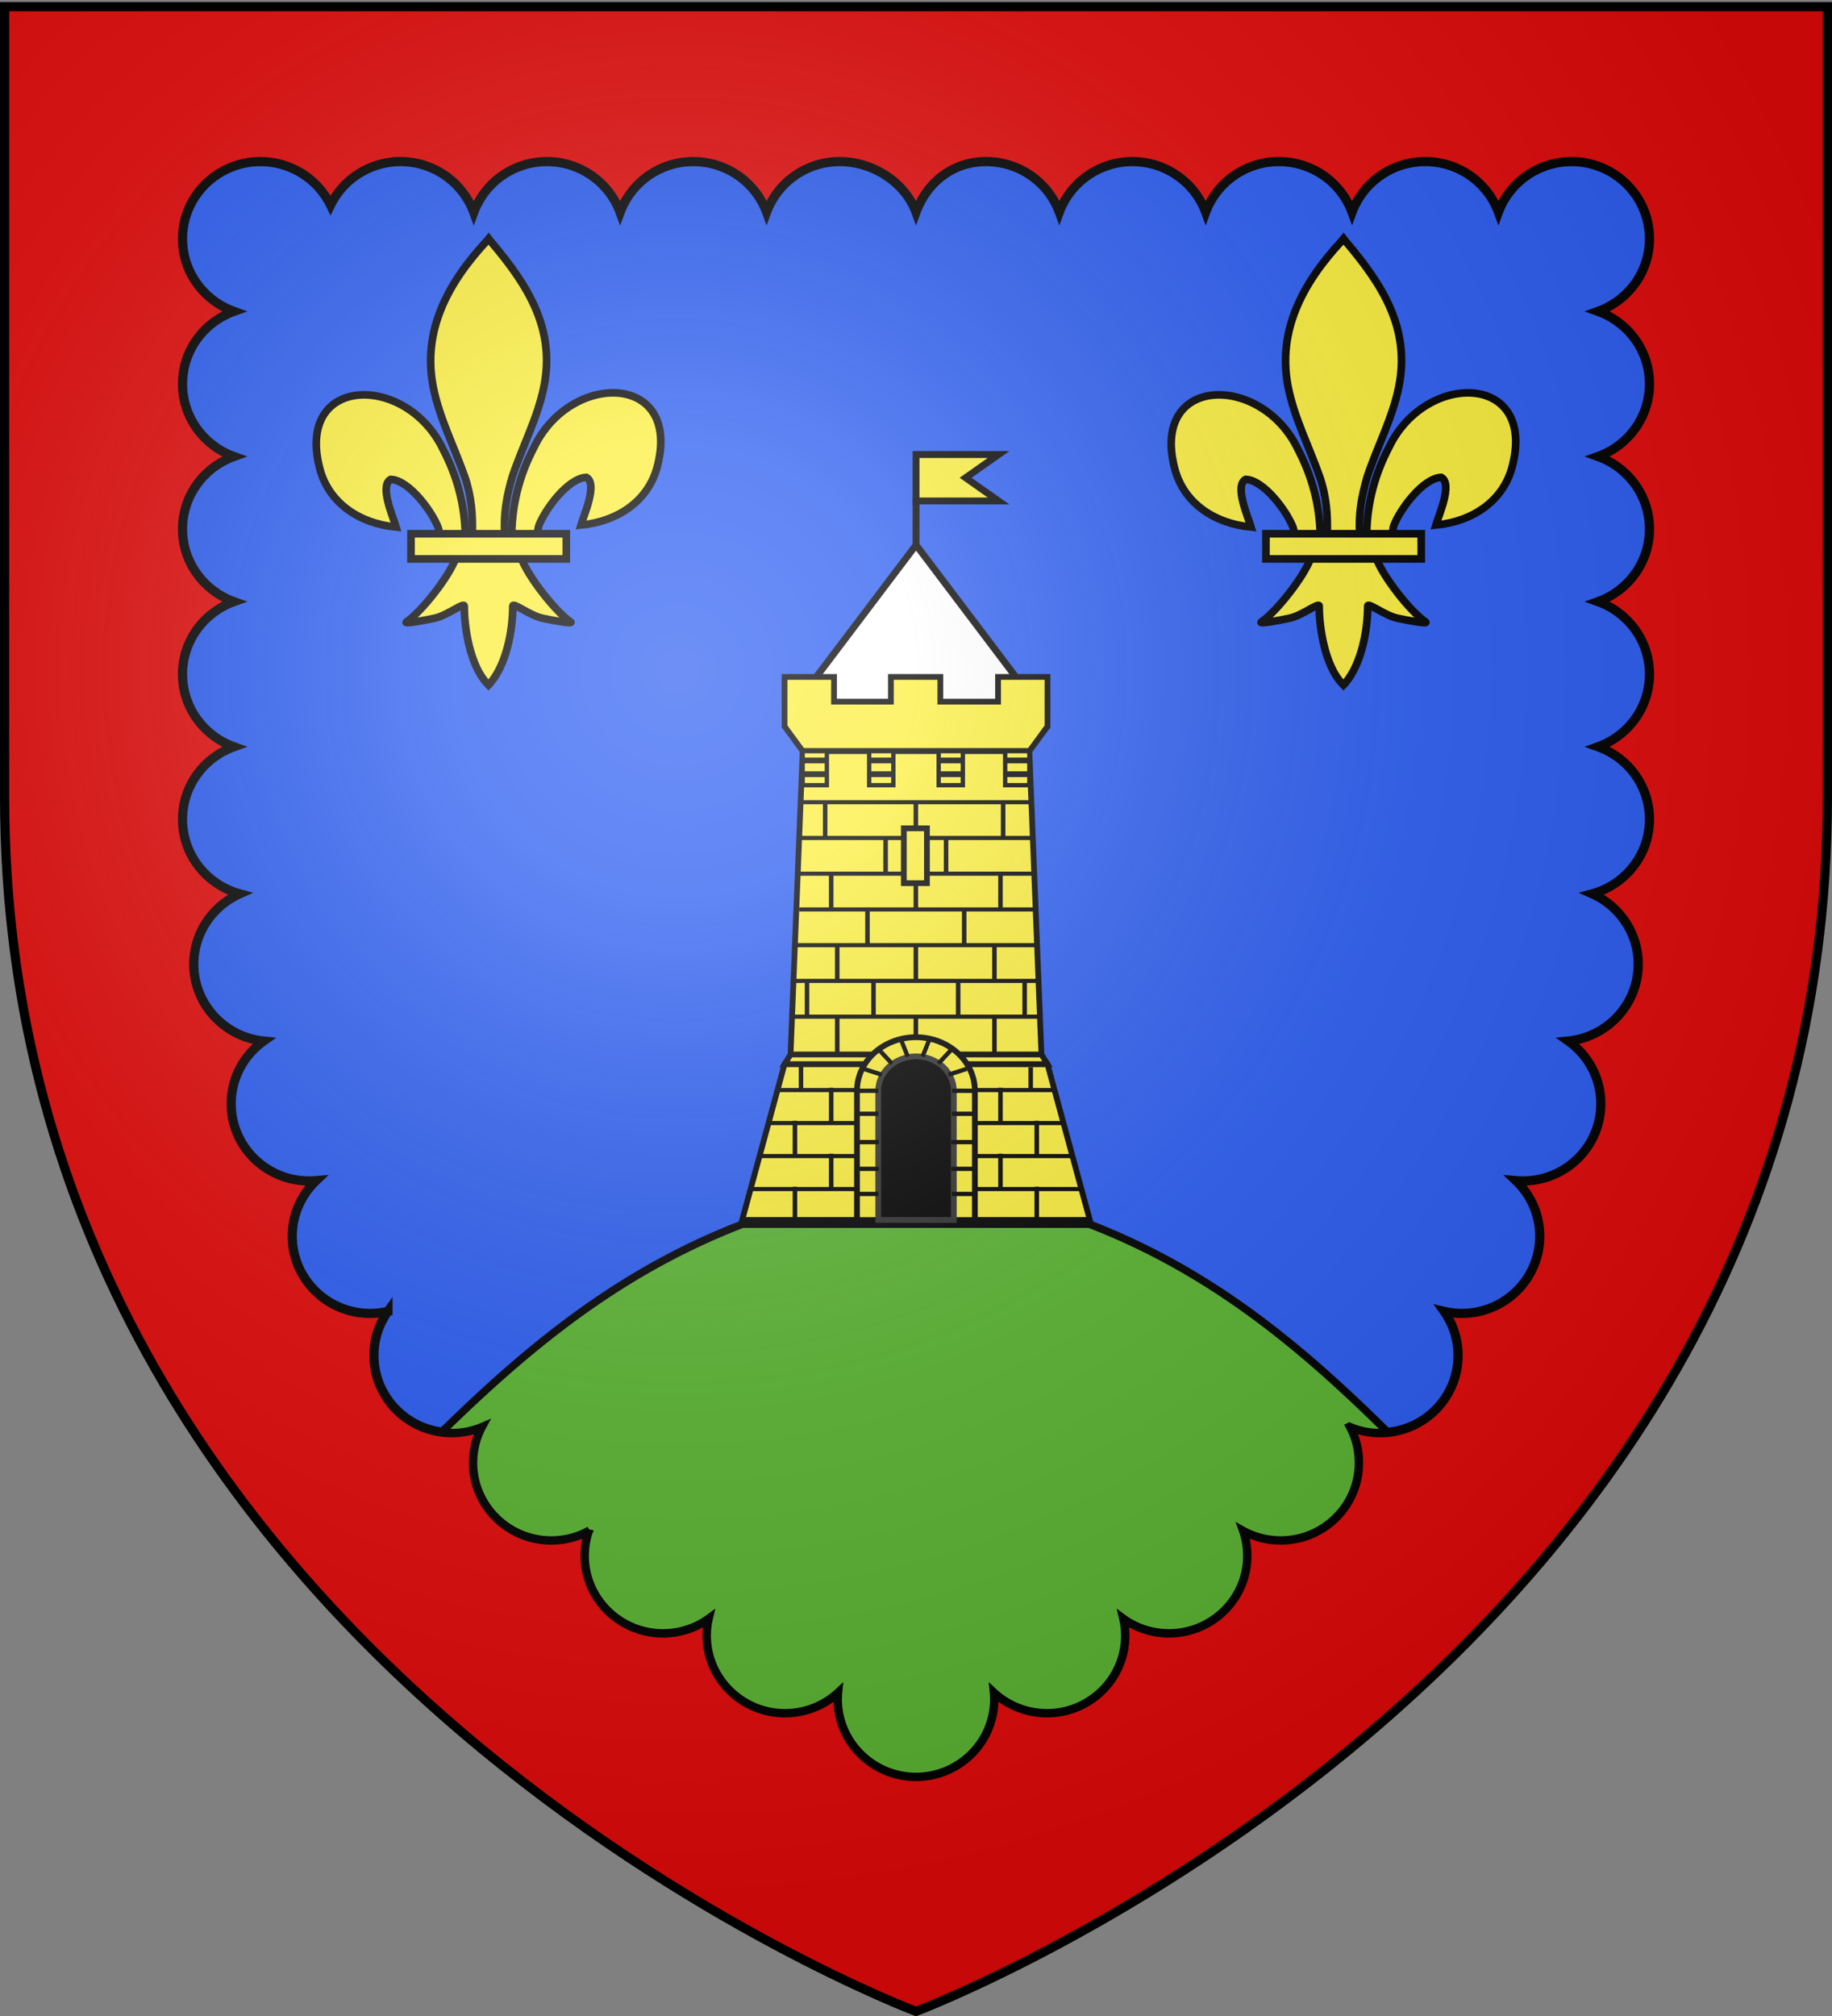<svg xmlns="http://www.w3.org/2000/svg" xmlns:xlink="http://www.w3.org/1999/xlink" width="600" height="660" version="1.0"><rect width="100%" height="100%" fill="#808080" stroke="none"/><desc>Flag of Canton of Valais (Wallis)</desc><defs><radialGradient xlink:href="#a" id="e" cx="221.445" cy="226.331" r="300" fx="221.445" fy="226.331" gradientTransform="matrix(1.353 0 0 1.349 -77.63 -85.747)" gradientUnits="userSpaceOnUse"/><linearGradient id="a"><stop offset="0" style="stop-color:white;stop-opacity:.314"/><stop offset=".19" style="stop-color:white;stop-opacity:.251"/><stop offset=".6" style="stop-color:#6b6b6b;stop-opacity:.125"/><stop offset="1" style="stop-color:black;stop-opacity:.125"/></linearGradient></defs><g style="display:inline"><path d="M300 658.5s298.5-112.32 298.5-397.772V2.176H1.5v258.552C1.5 546.18 300 658.5 300 658.5" style="fill:#e20909;fill-opacity:1;fill-rule:evenodd;stroke:none;stroke-width:1px;stroke-linecap:butt;stroke-linejoin:miter;stroke-opacity:1"/><path d="M85.281 52.908c-14.076 0-25.5 11.323-25.5 25.274 0 10.935 7.032 20.237 16.844 23.757-9.812 3.519-16.844 12.822-16.844 23.756s7.032 20.238 16.844 23.757c-9.812 3.52-16.844 12.822-16.844 23.757 0 10.934 7.032 20.237 16.844 23.756-9.812 3.52-16.844 12.822-16.844 23.757s7.032 20.237 16.844 23.757c-9.812 3.519-16.844 12.822-16.844 23.756 0 11.636 7.947 21.44 18.75 24.376-8.862 3.962-15.063 12.789-15.063 23.045 0 13.08 10.053 23.855 22.907 25.15-6.447 4.588-10.656 12.074-10.656 20.535 0 13.952 11.424 25.275 25.5 25.275.782 0 1.547-.025 2.312-.093-4.808 4.597-7.812 11.042-7.812 18.181 0 13.952 11.424 25.275 25.5 25.275 2.012 0 3.965-.244 5.843-.682a24.97 24.97 0 0 0-4.593 14.465c0 13.951 11.424 25.274 25.5 25.274 3.593 0 6.992-.744 10.093-2.075-1.93 3.558-3 7.636-3 11.956 0 13.951 11.424 25.274 25.5 25.274 4.55 0 8.8-1.18 12.5-3.252a24.9 24.9 0 0 0-1.437 8.394c0 13.951 11.424 25.274 25.5 25.274a25.5 25.5 0 0 0 15.156-4.956 25.2 25.2 0 0 0-.687 5.823c0 13.952 11.424 25.275 25.5 25.275a25.56 25.56 0 0 0 17.53-6.907c-.038.394-.073.777-.093 1.177v.061a26 26 0 0 0 0 2.54c.022.43.05.846.094 1.27 1.306 12.74 12.179 22.704 25.375 22.704 14.076 0 25.5-11.323 25.5-25.275 0-.84-.044-1.658-.125-2.477a25.56 25.56 0 0 0 17.531 6.907c14.076 0 25.5-11.323 25.5-25.275 0-2-.244-3.956-.687-5.823a25.5 25.5 0 0 0 15.156 4.956c14.076 0 25.5-11.323 25.5-25.274 0-2.948-.5-5.763-1.438-8.394a25.46 25.46 0 0 0 12.5 3.252c14.076 0 25.5-11.323 25.5-25.274 0-4.32-1.07-8.398-3-11.956a25.5 25.5 0 0 0 10.094 2.075c14.076 0 25.5-11.323 25.5-25.274a24.97 24.97 0 0 0-4.594-14.465 25.7 25.7 0 0 0 5.844.682c14.076 0 25.5-11.323 25.5-25.275 0-7.139-3.005-13.583-7.812-18.181.764.068 1.53.093 2.312.093 14.076 0 25.5-11.323 25.5-25.275 0-8.46-4.21-15.947-10.656-20.535 12.853-1.295 22.906-12.07 22.906-25.15 0-10.256-6.2-19.083-15.062-23.045 10.803-2.935 18.75-12.74 18.75-24.376 0-10.934-7.032-20.237-16.844-23.756 9.812-3.52 16.844-12.822 16.844-23.757s-7.032-20.237-16.844-23.757c9.812-3.519 16.844-12.822 16.844-23.756s-7.032-20.238-16.844-23.757c9.812-3.52 16.844-12.822 16.844-23.757 0-10.934-7.032-20.237-16.844-23.756 9.812-3.52 16.844-12.822 16.844-23.757 0-13.951-11.425-25.274-25.5-25.274-10.997 0-20.392 6.894-23.97 16.57-3.57-9.685-12.964-16.57-23.968-16.57-10.997 0-20.392 6.894-23.969 16.57-3.571-9.685-12.965-16.57-23.968-16.57-10.997 0-20.392 6.894-23.97 16.57-3.57-9.685-12.995-16.57-24-16.57-10.996 0-20.36 6.894-23.937 16.57-3.571-9.685-12.996-16.57-24-16.57-10.997 0-19.36 6.894-22.937 16.57-3.572-9.685-13.996-16.57-25-16.57-10.997 0-20.361 6.894-23.938 16.57-3.571-9.685-12.996-16.57-24-16.57-11.02 0-20.41 6.923-23.969 16.632-3.56-9.705-12.95-16.632-23.968-16.632-11.021 0-20.41 6.923-23.969 16.632-3.561-9.705-12.95-16.632-23.969-16.632a25.5 25.5 0 0 0-22.937 14.248c-4.133-8.437-12.877-14.248-22.969-14.248z" style="fill:#2b5df2;fill-opacity:1;fill-rule:evenodd;stroke:#000;stroke-width:3;stroke-linecap:butt;stroke-linejoin:miter;stroke-miterlimit:4;stroke-dasharray:none;stroke-opacity:1;display:inline"/><path d="M243.188 400.75c-40.736 15.676-70.753 40.87-98.532 68.063 1.089.14 2.186.218 3.313.218 3.593 0 6.992-.731 10.094-2.062-1.93 3.558-3 7.617-3 11.937 0 13.952 11.424 25.281 25.5 25.281 4.55 0 8.8-1.177 12.5-3.25a25 25 0 0 0-1.438 8.407c0 13.951 11.424 25.25 25.5 25.25 5.678 0 10.917-1.823 15.156-4.938a25 25 0 0 0-.687 5.813c0 13.951 11.424 25.281 25.5 25.281a25.56 25.56 0 0 0 17.531-6.906c-.039.394-.073.788-.094 1.187v.063a25.974 25.974 0 0 0 .094 3.781c1.307 12.74 12.179 22.719 25.375 22.719 14.076 0 25.5-11.33 25.5-25.282 0-.84-.044-1.649-.125-2.468a25.56 25.56 0 0 0 17.531 6.906c14.076 0 25.5-11.33 25.5-25.281 0-2-.243-3.946-.687-5.813 4.239 3.115 9.478 4.938 15.156 4.938 14.076 0 25.5-11.299 25.5-25.25 0-2.948-.5-5.775-1.437-8.406 3.7 2.072 7.95 3.25 12.5 3.25 14.075 0 25.5-11.33 25.5-25.282 0-4.32-1.07-8.38-3-11.937a25.5 25.5 0 0 0 10.093 2.062c.848 0 1.674-.045 2.5-.125-27.56-27.278-57.446-52.634-97.781-68.156z" style="opacity:1;fill:#5ab532;fill-opacity:1;stroke:#000;stroke-width:2.5;stroke-miterlimit:4;stroke-dasharray:none;stroke-opacity:1"/></g><g id="b" style="display:inline"><path d="M307.055 182.407c.228-9.913 2.68-19.127 7.247-27.858 11.954-25.15 48.467-24.549 40.418 6.21-2.966 11.334-13.041 17.996-25.01 19.138.863-2.986 5.615-13.544 1.78-15.61-6.135.232-13.752 10.833-15.584 15.889-.264.725-.19 1.564-.485 2.278" style="fill:#fcef3c;fill-opacity:1;fill-rule:evenodd;stroke:#000;stroke-width:2.5;stroke-linecap:butt;stroke-linejoin:miter;stroke-miterlimit:4;stroke-dasharray:none;stroke-opacity:1;display:inline" transform="translate(140.547 -8)"/><path d="M291.85 183.062c-.229-9.913-2.68-19.126-7.247-27.857-11.954-25.15-48.467-24.55-40.418 6.21 2.965 11.334 13.041 17.995 25.01 19.138-.863-2.987-5.615-13.545-1.78-15.61 6.135.232 13.752 10.833 15.584 15.888.264.726.19 1.565.485 2.278" style="fill:#fcef3c;fill-opacity:1;fill-rule:evenodd;stroke:#000;stroke-width:2.5;stroke-linecap:butt;stroke-linejoin:miter;stroke-miterlimit:4;stroke-dasharray:none;stroke-opacity:1" transform="translate(140.547 -8)"/><path d="M298.746 87.022c-12.594 13.576-21.05 29.273-17.405 47.685 2.01 10.157 6.887 19.564 10.325 29.35 2.15 6.139 2.7 12.552 2.445 19.005h10.685c-.512-6.5.609-12.8 2.445-19.005 3.276-9.847 8.26-19.185 10.325-29.35 3.86-19.005-5.201-33.338-17.35-47.625l-.743-.947z" style="fill:#fcef3c;fill-opacity:1;fill-rule:nonzero;stroke:#000;stroke-width:2.5;stroke-linecap:butt;stroke-linejoin:miter;stroke-miterlimit:4;stroke-dasharray:none;stroke-opacity:1" transform="translate(140.547 -8)"/><path d="M288.78 190.587c-2.233 6.26-11.341 17.726-16.18 20.995-1.254.847 5.999-.489 9.246-1.2 4.259-.934 9.795-5.472 9.665-3.87-.012 7.334 2.05 19.571 7.425 25.195l.509.542.526-.542c5.372-6.268 7.398-17.287 7.425-25.195-.13-1.602 5.406 2.936 9.665 3.87 3.247.711 10.5 2.047 9.245 1.2-4.838-3.269-13.941-14.735-16.175-20.995z" style="fill:#fcef3c;fill-opacity:1;fill-rule:evenodd;stroke:#000;stroke-width:2.5;stroke-linecap:butt;stroke-linejoin:miter;stroke-miterlimit:4;stroke-dasharray:none;stroke-opacity:1" transform="translate(140.547 -8)"/><path d="M274.062 182.743h50.862v8.241h-50.862z" style="fill:#fcef3c;fill-opacity:1;stroke:#000;stroke-width:2.5;stroke-miterlimit:4;stroke-dasharray:none;stroke-opacity:1" transform="translate(140.547 -8)"/></g><use xlink:href="#b" width="600" height="660" style="display:inline" transform="translate(-280)"/><g style="display:inline" transform="matrix(.9 0 0 .9 -2.722 -15.962)"><path d="m336.375 215.969 43.844 58H292.53z" style="fill:#fff;fill-opacity:1;stroke:#000;stroke-width:2.5;stroke-miterlimit:4;stroke-opacity:1"/><path d="M288.531 263.969v18l6.594 9h82.5l6.594-9v-18h-18v9h-21v-9h-18v9H306.53v-9z" style="fill:#fcef3c;fill-opacity:1;stroke:#000;stroke-width:2.098;stroke-miterlimit:4;stroke-dasharray:none;stroke-opacity:1"/><path d="M290.707 401.301h91.3l-4.4-110.336h-82.5zM290.707 401.301h91.3l2.2 3.557h-95.7z" style="fill:#fcef3c;fill-opacity:1;stroke:#000;stroke-width:2.098;stroke-miterlimit:4;stroke-dasharray:none;stroke-opacity:1"/><path d="M273.107 461.513h126.5l-15.4-56.655h-95.7z" style="fill:#fcef3c;fill-opacity:1;stroke:#000;stroke-width:2.098;stroke-miterlimit:4;stroke-dasharray:none;stroke-opacity:1"/><use xlink:href="#c" width="600" height="660" transform="translate(0 78.09)"/><path d="M290.707 386.801h91.187v1.5h-91.187zM290.707 373.801h91.187v1.5h-91.187zM292.706 360.801h87.191v1.5h-87.191zM293.847 347.801h85.763v1.5h-85.763zM293.277 334.801h85.763v1.5h-85.763zM293.562 321.801h84.621v1.5h-84.621zM294.418 308.801h83.194v1.5h-83.194z" style="fill:#000;fill-opacity:1;stroke:none;stroke-width:2;stroke-miterlimit:4;stroke-dasharray:none;stroke-opacity:1"/><path d="M295.119 290.969h8.8v12.393h-8.8zM368.807 290.965h8.8v12.394h-8.8zM344.607 290.965h8.8v12.394h-8.8zM319.319 290.969h8.8v12.393h-8.8z" style="fill:#fcef3c;fill-opacity:1;stroke:#000;stroke-width:1.573;stroke-miterlimit:4;stroke-dasharray:none;stroke-opacity:1"/><path id="c" d="M-322.586 335.476h13.182v1.65h-13.182z" style="fill:#000;fill-opacity:1;stroke:none;stroke-width:2;stroke-miterlimit:4;stroke-dasharray:none;stroke-opacity:1" transform="rotate(-90)"/><use xlink:href="#c" width="600" height="660" transform="translate(-11 13.182)"/><use xlink:href="#c" width="600" height="660" transform="translate(0 26.363)"/><path d="M331.938 319.047h8.404v19.944h-8.404z" style="fill:#fcef3c;fill-opacity:1;stroke:#000;stroke-width:2.098;stroke-miterlimit:4;stroke-dasharray:none;stroke-opacity:1"/><use xlink:href="#c" width="600" height="660" transform="translate(17.6 38.545)"/><use xlink:href="#c" width="600" height="660" transform="translate(0 51.726)"/><use xlink:href="#c" width="600" height="660" transform="translate(-15.4 64.908)"/><use xlink:href="#c" width="600" height="660" transform="translate(-33)"/><use xlink:href="#c" width="600" height="660" transform="translate(11 13.182)"/><use xlink:href="#c" width="600" height="660" transform="translate(39.6 64.908)"/><use xlink:href="#c" width="600" height="660" transform="translate(28.6 78.09)"/><use xlink:href="#c" width="600" height="660" transform="translate(-28.6 51.726)"/><use xlink:href="#c" width="600" height="660" transform="translate(-39.6 64.908)"/><use xlink:href="#c" width="600" height="660" transform="translate(31.767)"/><use xlink:href="#c" width="600" height="660" transform="translate(30.8 26.363)"/><use xlink:href="#c" width="600" height="660" transform="translate(-30.8 26.363)"/><use xlink:href="#c" width="600" height="660" transform="translate(-17.6 38.545)"/><use xlink:href="#c" width="600" height="660" transform="translate(28.6 51.726)"/><use xlink:href="#c" width="600" height="660" transform="translate(15.4 64.908)"/><use xlink:href="#c" width="600" height="660" transform="translate(-28.6 78.09)"/><path d="M344.607 299.359h8.8M344.607 294.359h8.8M368.807 299.359h8.8M368.807 294.359h8.8M319.307 299.359h8.8M319.307 294.359h8.8M295.107 299.359h8.8M295.107 294.359h8.8" style="fill:none;fill-opacity:1;stroke:#000;stroke-width:2.098;stroke-miterlimit:4;stroke-dasharray:none;stroke-opacity:1"/><path id="d" d="M-426.586 366.276h13.182v1.65h-13.182z" style="fill:#000;fill-opacity:1;stroke:none;stroke-width:2;stroke-miterlimit:4;stroke-dasharray:none;stroke-opacity:1" transform="rotate(-90)"/><path d="M273.107 461.513h126.189v1.5H273.107zM276.102 449.513h120.414v1.5H276.102zM279.31 437.513h114.212v1.5H279.31zM282.732 425.513h106.94v1.5h-106.94zM286.154 413.513h100.309v1.5H286.154z" style="fill:#000;fill-opacity:1;stroke:none;stroke-width:2;stroke-miterlimit:4;stroke-dasharray:none;stroke-opacity:1"/><use xlink:href="#d" width="600" height="660" transform="translate(-74.8 36)"/><use xlink:href="#d" width="600" height="660" transform="translate(0 24)"/><use xlink:href="#d" width="600" height="660" transform="translate(-74.8 12)"/><use xlink:href="#d" width="600" height="660" transform="matrix(1 0 0 .675 -72.6 126.433)"/><use xlink:href="#d" width="600" height="660" transform="matrix(1 0 0 .661 11 132.725)"/><use xlink:href="#d" width="600" height="660" transform="translate(13.2 36)"/><use xlink:href="#d" width="600" height="660" transform="translate(-61.6 24)"/><use xlink:href="#d" width="600" height="660" transform="translate(13.2 12)"/><use xlink:href="#d" width="600" height="660" transform="translate(-61.6)"/><path d="M336.334 395.031c-11.84 0-21.45 8.736-21.45 19.5v47h42.9v-47c0-10.764-9.61-19.5-21.45-19.5z" style="fill:#fcef3c;fill-opacity:1;stroke:#000;stroke-width:2.098;stroke-miterlimit:4;stroke-dasharray:none;stroke-opacity:1"/><path d="M336.369 402c-7.59 0-13.75 5.6-13.75 12.5v47h27.5v-47c0-6.9-6.16-12.5-13.75-12.5z" style="fill:#000;fill-opacity:1;stroke:#313131;stroke-width:2.098;stroke-miterlimit:4;stroke-dasharray:none;stroke-opacity:1"/><path d="M314.749 452.044h7.913M314.535 442.906h8.341M314.749 433.184h8.127M314.963 422.879h7.7M314.884 414.531l7.735-.031M317.315 406.546l6.63 2.139M322.662 399.352l4.92 5.25M330.79 395.658l2.566 6.416M357.342 452.044h-7.913M357.556 442.906h-8.341M357.342 433.184h-8.127M357.129 422.879h-7.7M357.207 414.531l-7.735-.031M354.776 406.546l-6.63 2.139M349.429 399.352l-4.92 5.25M341.301 395.658l-2.566 6.416" style="fill:#000;fill-opacity:1;stroke:#000;stroke-width:1.573;stroke-miterlimit:4;stroke-dasharray:none;stroke-opacity:1"/><path d="M336.375 183.078h30.027l-12 8.446 12 8.445h-30.027z" style="fill:#fcef3c;fill-opacity:1;stroke:#000;stroke-width:2.5;stroke-miterlimit:4;stroke-opacity:1"/><path d="M336.375 215.969v-16.89" style="opacity:1;fill:#fcef3c;fill-opacity:1;stroke:#000;stroke-width:2.5;stroke-miterlimit:4;stroke-dasharray:none;stroke-opacity:1"/></g><path d="M300 658.5s298.5-112.32 298.5-397.772V2.176H1.5v258.552C1.5 546.18 300 658.5 300 658.5" style="opacity:1;fill:url(#e);fill-opacity:1;fill-rule:evenodd;stroke:none;stroke-width:1px;stroke-linecap:butt;stroke-linejoin:miter;stroke-opacity:1"/><path d="M300 658.5S1.5 546.18 1.5 260.728V2.176h597v258.552C598.5 546.18 300 658.5 300 658.5z" style="opacity:1;fill:none;fill-opacity:1;fill-rule:evenodd;stroke:#000;stroke-width:3;stroke-linecap:butt;stroke-linejoin:miter;stroke-miterlimit:4;stroke-dasharray:none;stroke-opacity:1"/></svg>